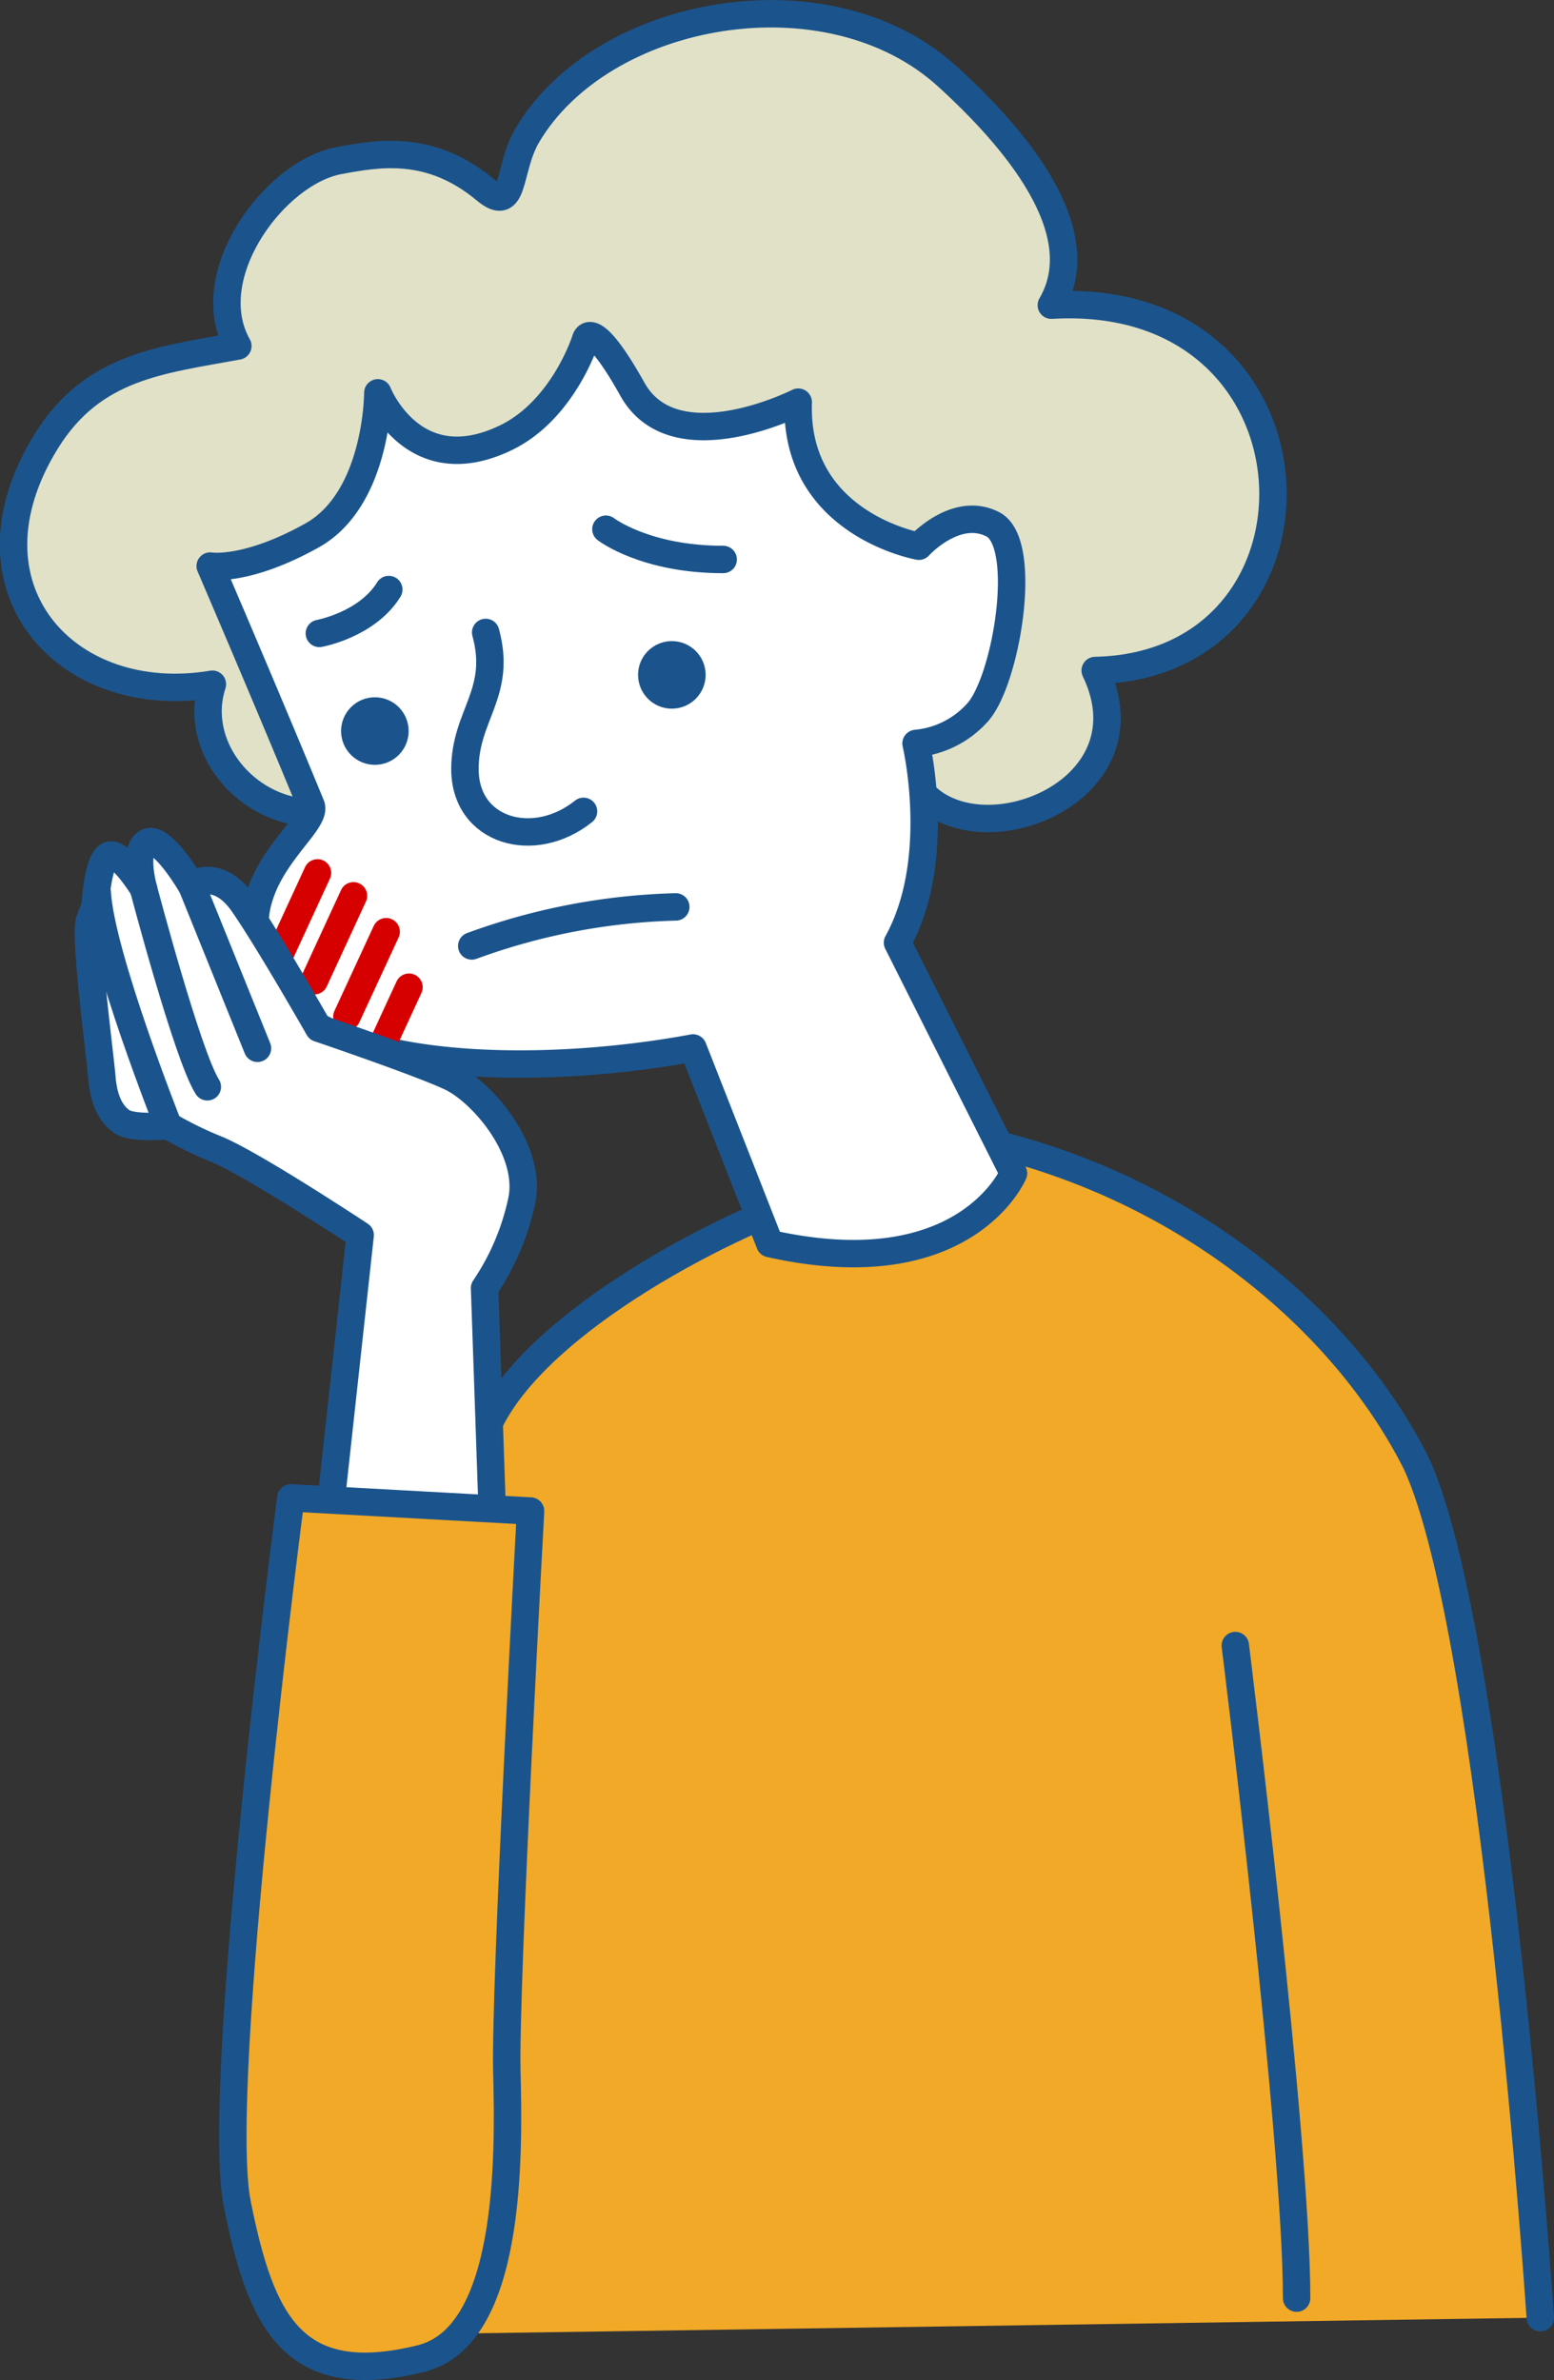 <svg xmlns="http://www.w3.org/2000/svg" viewBox="0 0 141.65 216.95"><rect x="0" y="0" width="141.65" height="216.95" fill="#333333" stroke="none"/><defs><style>.cls-1{fill:#f2a927;}.cls-1,.cls-2,.cls-4,.cls-5,.cls-6{stroke:#1b548c;}.cls-1,.cls-2,.cls-4,.cls-5,.cls-6,.cls-7{stroke-linecap:round;stroke-linejoin:round;stroke-width:2.5px;}.cls-2{fill:#e1e1c7;}.cls-3,.cls-6{fill:#fff;}.cls-4,.cls-7{fill:none;}.cls-5{fill:#1b548c;}.cls-7{stroke:#d70000;}</style></defs><g id="レイヤー_2" data-name="レイヤー 2"><g id="layout"><path class="cls-1" d="M140.4,211.27s-4.19-62.47-11.29-77.85c-6-12-19.22-24-37.24-28.84l-17.18,4.23c-9.26,3-27,12.36-30.57,22-3.7,19.77,2.62,59.11-4.59,81.94"/><path class="cls-2" d="M33.86,72.73c-8.4,4.6-16.84-3.23-14.5-10.36C6,64.61-4,53.51,4.21,40.23c4.25-6.87,10.44-7.39,17.47-8.69C18.07,25.15,25,15.73,30.9,14.64c3.66-.68,8.35-1.5,13.35,2.67,2.72,2.27,2-1.82,3.78-4.92C54.86.75,75.55-2.93,86.39,7c5.94,5.42,13.42,14,9.44,20.82,25.71-1.53,26.7,32.83,4,33.3,5.64,11.71-12.54,18-16.75,9.72"/><path class="cls-3" d="M81.81,85.93C86,78.34,83.5,67.77,83.5,67.77A8.54,8.54,0,0,0,89,65.06c2.69-2.72,4.86-15.55,1.49-17.27s-6.73,2-6.73,2-11.39-2-11-13.13c0,0-11.26,5.71-15.11-1.17S53.36,31,53.36,31s-2,6.32-7.18,8.87c-8.51,4.16-11.74-4.06-11.74-4.06s0,9.65-6,13-9.28,2.79-9.28,2.79,5,11.63,9.19,21.8c.88,2.13-8.86,7.32-3.51,16.41,4.64,7.9,23.88,8.4,38.33,5.72l7,17.83c17.85,4,22.21-6.4,22.21-6.4Z"/><path class="cls-4" d="M81.81,85.93C86,78.34,83.5,67.77,83.5,67.77A8.54,8.54,0,0,0,89,65.06c2.69-2.72,4.86-15.55,1.49-17.27s-6.73,2-6.73,2-11.39-2-11-13.13c0,0-11.26,5.71-15.11-1.17S53.36,31,53.36,31s-2,6.32-7.18,8.87c-8.51,4.16-11.74-4.06-11.74-4.06s0,9.65-6,13-9.28,2.79-9.28,2.79,5,11.63,9.19,21.8c.88,2.13-8.86,7.32-3.51,16.41,4.64,7.9,23.88,8.4,38.33,5.72l7,17.83c17.85,4,22.21-6.4,22.21-6.4Z"/><path class="cls-4" d="M44.27,57.65c1.51,5.53-1.89,7.54-1.89,12.45,0,5.71,6.31,7.47,10.81,3.86"/><circle class="cls-5" cx="61.24" cy="61.52" r="1.83"/><circle class="cls-5" cx="34.17" cy="66.64" r="1.83"/><path class="cls-6" d="M43,86.23a58.24,58.24,0,0,1,18.6-3.56"/><path class="cls-6" d="M29.11,57.74s4.35-.79,6.33-4"/><path class="cls-6" d="M55.23,48.24S58.79,51,65.92,51"/><path class="cls-1" d="M112.6,150s5.59,44.85,5.59,59.49"/><line class="cls-7" x1="28.94" y1="79.57" x2="25.37" y2="87.31"/><line class="cls-7" x1="32.22" y1="81.66" x2="28.65" y2="89.4"/><line class="cls-7" x1="35.2" y1="84.93" x2="31.62" y2="92.67"/><line class="cls-7" x1="37.28" y1="89.99" x2="33.71" y2="97.73"/><path class="cls-6" d="M27.92,157.51l4.91-44.92s-9.41-6.23-12.95-7.77a33.89,33.89,0,0,1-4.54-2.21s-3.21.32-4.22-.36-1.67-2-1.83-4-1.63-13-1.12-14.35l.51-1.35s.19-4,1.21-4.55S13.08,81,13.08,81s-1-3.55.35-4.22,4,3.9,4,3.9S19.83,79,22.18,82.4s6.87,11.33,6.87,11.33,9.09,3.08,12,4.44,7.4,6.62,6.53,11.17a22.56,22.56,0,0,1-3.41,8.08l1.64,47.81Z"/><path class="cls-6" d="M15.34,102.61S9.17,87.06,8.86,81.32"/><path class="cls-6" d="M13.08,81s4,15.2,5.82,18.07"/><line class="cls-6" x1="17.46" y1="80.69" x2="23.47" y2="95.56"/><path class="cls-1" d="M26.51,136.54l21.85,1.2S46,181,46.2,188.84s.39,24.1-7.8,26.15c-11.77,2.93-14.63-3.43-16.77-14.08S26.51,136.54,26.51,136.54Z"/></g></g></svg>